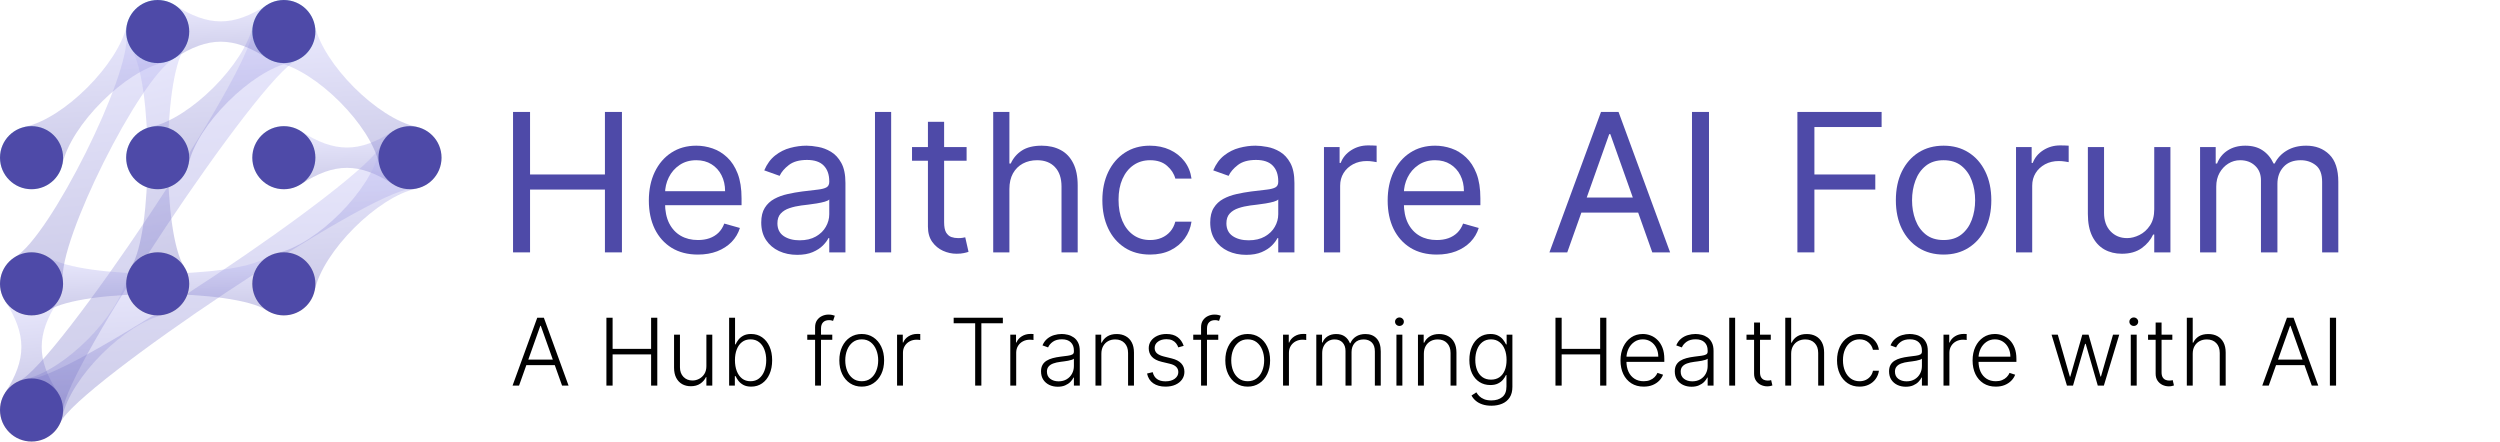 <svg width="402" height="71" viewBox="0 0 402 71" fill="none" xmlns="http://www.w3.org/2000/svg">
<path d="M353.771 40.582V23.645H356.285V26.292H356.506C356.858 25.388 357.428 24.686 358.215 24.186C359.001 23.679 359.946 23.425 361.048 23.425C362.166 23.425 363.096 23.679 363.838 24.186C364.588 24.686 365.172 25.388 365.591 26.292H365.768C366.201 25.417 366.852 24.722 367.719 24.208C368.587 23.686 369.627 23.425 370.84 23.425C372.354 23.425 373.593 23.899 374.556 24.847C375.518 25.788 376 27.255 376 29.247V40.582H373.398V29.247C373.398 27.997 373.056 27.104 372.372 26.567C371.689 26.031 370.884 25.763 369.958 25.763C368.767 25.763 367.844 26.123 367.19 26.843C366.536 27.556 366.209 28.46 366.209 29.556V40.582H363.562V28.982C363.562 28.019 363.25 27.244 362.625 26.656C362 26.06 361.195 25.763 360.21 25.763C359.534 25.763 358.902 25.943 358.314 26.303C357.733 26.663 357.263 27.163 356.902 27.802C356.55 28.435 356.373 29.166 356.373 29.997V40.582H353.771Z" fill="#4E4AA8"/>
<path d="M346.402 33.657V23.645H349.005V40.582H346.402V37.715H346.226C345.829 38.575 345.212 39.306 344.374 39.909C343.536 40.505 342.477 40.802 341.198 40.802C340.14 40.802 339.199 40.571 338.375 40.108C337.552 39.637 336.905 38.931 336.435 37.991C335.964 37.042 335.729 35.848 335.729 34.407V23.645H338.331V34.231C338.331 35.466 338.677 36.451 339.368 37.186C340.066 37.921 340.955 38.288 342.036 38.288C342.683 38.288 343.341 38.123 344.01 37.792C344.686 37.461 345.252 36.954 345.708 36.27C346.171 35.587 346.402 34.716 346.402 33.657Z" fill="#4E4AA8"/>
<path d="M324.176 40.582V23.645H326.69V26.204H326.867C327.175 25.366 327.734 24.686 328.543 24.164C329.351 23.642 330.263 23.381 331.277 23.381C331.468 23.381 331.707 23.384 331.994 23.392C332.281 23.399 332.497 23.41 332.644 23.425V26.071C332.556 26.049 332.354 26.016 332.038 25.972C331.729 25.921 331.402 25.895 331.057 25.895C330.233 25.895 329.498 26.068 328.851 26.413C328.212 26.751 327.705 27.222 327.33 27.824C326.962 28.42 326.778 29.1 326.778 29.864V40.582H324.176Z" fill="#4E4AA8"/>
<path d="M312.53 40.935C311.001 40.935 309.659 40.571 308.505 39.843C307.358 39.115 306.462 38.097 305.815 36.789C305.175 35.48 304.855 33.951 304.855 32.202C304.855 30.438 305.175 28.898 305.815 27.582C306.462 26.266 307.358 25.244 308.505 24.517C309.659 23.789 311.001 23.425 312.53 23.425C314.059 23.425 315.397 23.789 316.543 24.517C317.697 25.244 318.594 26.266 319.234 27.582C319.881 28.898 320.204 30.438 320.204 32.202C320.204 33.951 319.881 35.48 319.234 36.789C318.594 38.097 317.697 39.115 316.543 39.843C315.397 40.571 314.059 40.935 312.53 40.935ZM312.53 38.597C313.691 38.597 314.647 38.299 315.397 37.704C316.146 37.109 316.701 36.326 317.062 35.355C317.422 34.385 317.602 33.334 317.602 32.202C317.602 31.07 317.422 30.015 317.062 29.037C316.701 28.06 316.146 27.27 315.397 26.667C314.647 26.064 313.691 25.763 312.53 25.763C311.368 25.763 310.413 26.064 309.663 26.667C308.913 27.27 308.358 28.06 307.998 29.037C307.638 30.015 307.458 31.07 307.458 32.202C307.458 33.334 307.638 34.385 307.998 35.355C308.358 36.326 308.913 37.109 309.663 37.704C310.413 38.299 311.368 38.597 312.53 38.597Z" fill="#4E4AA8"/>
<path d="M289.022 40.582V18H302.562V20.426H291.756V28.056H301.548V30.482H291.756V40.582H289.022Z" fill="#4E4AA8"/>
<path d="M274.806 18V40.582H272.072V18H274.806Z" fill="#4E4AA8"/>
<path d="M252.015 40.582H249.148L257.44 18H260.262L268.554 40.582H265.687L258.939 21.573H258.763L252.015 40.582ZM253.073 31.761H264.629V34.187H253.073V31.761Z" fill="#4E4AA8"/>
<path d="M231.032 40.935C229.4 40.935 227.992 40.575 226.809 39.854C225.633 39.126 224.725 38.112 224.085 36.811C223.453 35.502 223.137 33.981 223.137 32.246C223.137 30.511 223.453 28.982 224.085 27.659C224.725 26.329 225.614 25.292 226.754 24.55C227.901 23.8 229.238 23.425 230.767 23.425C231.649 23.425 232.521 23.572 233.381 23.866C234.241 24.16 235.024 24.638 235.729 25.299C236.435 25.954 236.997 26.821 237.416 27.902C237.835 28.982 238.045 30.313 238.045 31.893V32.996H224.99V30.746H235.398C235.398 29.791 235.207 28.938 234.825 28.188C234.45 27.439 233.914 26.847 233.215 26.413C232.524 25.979 231.708 25.763 230.767 25.763C229.731 25.763 228.834 26.02 228.077 26.534C227.327 27.042 226.75 27.703 226.346 28.519C225.942 29.335 225.739 30.21 225.739 31.143V32.643C225.739 33.922 225.96 35.006 226.401 35.896C226.849 36.778 227.471 37.45 228.264 37.913C229.058 38.369 229.981 38.597 231.032 38.597C231.716 38.597 232.333 38.502 232.884 38.31C233.443 38.112 233.925 37.818 234.329 37.428C234.733 37.031 235.046 36.539 235.266 35.951L237.78 36.657C237.515 37.509 237.071 38.259 236.446 38.906C235.821 39.545 235.049 40.045 234.13 40.405C233.212 40.758 232.179 40.935 231.032 40.935Z" fill="#4E4AA8"/>
<path d="M212.894 40.582V23.645H215.408V26.204H215.584C215.893 25.366 216.451 24.686 217.26 24.164C218.069 23.642 218.98 23.381 219.994 23.381C220.186 23.381 220.424 23.384 220.711 23.392C220.998 23.399 221.215 23.41 221.362 23.425V26.071C221.274 26.049 221.071 26.016 220.755 25.972C220.447 25.921 220.119 25.895 219.774 25.895C218.951 25.895 218.216 26.068 217.569 26.413C216.929 26.751 216.422 27.222 216.047 27.824C215.68 28.42 215.496 29.1 215.496 29.864V40.582H212.894Z" fill="#4E4AA8"/>
<path d="M200.382 40.979C199.309 40.979 198.335 40.777 197.46 40.372C196.585 39.961 195.89 39.369 195.376 38.597C194.861 37.818 194.604 36.877 194.604 35.774C194.604 34.804 194.795 34.018 195.177 33.415C195.56 32.805 196.07 32.327 196.71 31.981C197.35 31.636 198.055 31.379 198.827 31.209C199.606 31.033 200.389 30.893 201.176 30.791C202.205 30.658 203.039 30.559 203.679 30.493C204.325 30.419 204.796 30.298 205.09 30.129C205.391 29.96 205.542 29.666 205.542 29.247V29.159C205.542 28.071 205.244 27.225 204.649 26.623C204.061 26.02 203.168 25.718 201.97 25.718C200.727 25.718 199.753 25.99 199.048 26.534C198.342 27.078 197.846 27.659 197.559 28.276L195.089 27.394C195.53 26.365 196.118 25.564 196.853 24.991C197.596 24.41 198.404 24.006 199.279 23.778C200.161 23.543 201.029 23.425 201.881 23.425C202.425 23.425 203.05 23.491 203.756 23.623C204.469 23.748 205.156 24.009 205.818 24.406C206.487 24.803 207.042 25.402 207.483 26.204C207.924 27.005 208.144 28.078 208.144 29.423V40.582H205.542V38.288H205.41C205.233 38.656 204.939 39.049 204.528 39.468C204.116 39.887 203.568 40.244 202.885 40.538C202.201 40.832 201.367 40.979 200.382 40.979ZM200.779 38.641C201.808 38.641 202.675 38.439 203.381 38.035C204.094 37.63 204.631 37.109 204.991 36.469C205.358 35.83 205.542 35.157 205.542 34.451V32.07C205.432 32.202 205.189 32.323 204.814 32.433C204.447 32.536 204.02 32.628 203.535 32.709C203.057 32.783 202.591 32.849 202.135 32.908C201.687 32.959 201.323 33.003 201.043 33.04C200.367 33.128 199.735 33.271 199.147 33.47C198.566 33.661 198.096 33.951 197.735 34.341C197.383 34.723 197.206 35.245 197.206 35.907C197.206 36.811 197.541 37.495 198.21 37.958C198.886 38.413 199.742 38.641 200.779 38.641Z" fill="#4E4AA8"/>
<path d="M184.934 40.935C183.346 40.935 181.979 40.56 180.832 39.81C179.686 39.06 178.803 38.027 178.186 36.712C177.569 35.396 177.26 33.893 177.26 32.202C177.26 30.482 177.576 28.964 178.208 27.648C178.848 26.325 179.737 25.292 180.876 24.55C182.023 23.8 183.361 23.425 184.89 23.425C186.081 23.425 187.154 23.645 188.11 24.087C189.065 24.528 189.848 25.145 190.458 25.939C191.068 26.733 191.447 27.659 191.594 28.718H188.992C188.793 27.946 188.352 27.262 187.669 26.667C186.992 26.064 186.081 25.763 184.934 25.763C183.92 25.763 183.03 26.027 182.266 26.556C181.509 27.078 180.917 27.817 180.49 28.773C180.071 29.721 179.862 30.835 179.862 32.114C179.862 33.422 180.068 34.562 180.479 35.532C180.898 36.502 181.486 37.256 182.244 37.792C183.008 38.329 183.905 38.597 184.934 38.597C185.61 38.597 186.224 38.48 186.775 38.244C187.327 38.009 187.794 37.671 188.176 37.23C188.558 36.789 188.83 36.26 188.992 35.642H191.594C191.447 36.642 191.083 37.542 190.502 38.343C189.929 39.137 189.168 39.77 188.22 40.24C187.279 40.703 186.184 40.935 184.934 40.935Z" fill="#4E4AA8"/>
<path d="M162.311 30.394V40.582H159.708V18H162.311V26.292H162.531C162.928 25.417 163.524 24.722 164.317 24.208C165.119 23.686 166.185 23.425 167.515 23.425C168.669 23.425 169.68 23.657 170.547 24.12C171.415 24.575 172.087 25.277 172.565 26.226C173.05 27.167 173.293 28.365 173.293 29.82V40.582H170.691V29.997C170.691 28.651 170.341 27.611 169.643 26.876C168.952 26.134 167.993 25.763 166.765 25.763C165.913 25.763 165.148 25.943 164.472 26.303C163.803 26.663 163.274 27.189 162.884 27.88C162.502 28.571 162.311 29.409 162.311 30.394Z" fill="#4E4AA8"/>
<path d="M155.43 23.645V25.851H146.653V23.645H155.43ZM149.211 19.588H151.814V35.73C151.814 36.465 151.92 37.017 152.133 37.384C152.354 37.744 152.633 37.987 152.971 38.112C153.317 38.23 153.681 38.288 154.063 38.288C154.35 38.288 154.585 38.274 154.769 38.244C154.952 38.208 155.099 38.178 155.21 38.156L155.739 40.494C155.563 40.56 155.316 40.626 155 40.692C154.684 40.766 154.284 40.802 153.798 40.802C153.063 40.802 152.343 40.644 151.637 40.328C150.939 40.012 150.358 39.531 149.895 38.884C149.439 38.237 149.211 37.421 149.211 36.436V19.588Z" fill="#4E4AA8"/>
<path d="M143.298 18V40.582H140.696V18H143.298Z" fill="#4E4AA8"/>
<path d="M128.185 40.979C127.111 40.979 126.137 40.777 125.263 40.372C124.388 39.961 123.693 39.369 123.179 38.597C122.664 37.818 122.407 36.877 122.407 35.774C122.407 34.804 122.598 34.018 122.98 33.415C123.362 32.805 123.873 32.327 124.513 31.981C125.152 31.636 125.858 31.379 126.63 31.209C127.409 31.033 128.192 30.893 128.978 30.791C130.008 30.658 130.842 30.559 131.481 30.493C132.128 30.419 132.599 30.298 132.893 30.129C133.194 29.96 133.345 29.666 133.345 29.247V29.159C133.345 28.071 133.047 27.225 132.452 26.623C131.864 26.02 130.97 25.718 129.772 25.718C128.53 25.718 127.556 25.99 126.85 26.534C126.145 27.078 125.648 27.659 125.362 28.276L122.892 27.394C123.333 26.365 123.921 25.564 124.656 24.991C125.399 24.41 126.207 24.006 127.082 23.778C127.964 23.543 128.831 23.425 129.684 23.425C130.228 23.425 130.853 23.491 131.559 23.623C132.272 23.748 132.959 24.009 133.62 24.406C134.289 24.803 134.844 25.402 135.285 26.204C135.726 27.005 135.947 28.078 135.947 29.423V40.582H133.345V38.288H133.212C133.036 38.656 132.742 39.049 132.33 39.468C131.919 39.887 131.371 40.244 130.687 40.538C130.004 40.832 129.17 40.979 128.185 40.979ZM128.581 38.641C129.611 38.641 130.478 38.439 131.184 38.035C131.897 37.63 132.433 37.109 132.793 36.469C133.161 35.83 133.345 35.157 133.345 34.451V32.07C133.235 32.202 132.992 32.323 132.617 32.433C132.25 32.536 131.823 32.628 131.338 32.709C130.86 32.783 130.393 32.849 129.938 32.908C129.489 32.959 129.125 33.003 128.846 33.04C128.17 33.128 127.538 33.271 126.95 33.47C126.369 33.661 125.898 33.951 125.538 34.341C125.185 34.723 125.009 35.245 125.009 35.907C125.009 36.811 125.343 37.495 126.012 37.958C126.689 38.413 127.545 38.641 128.581 38.641Z" fill="#4E4AA8"/>
<path d="M112.229 40.935C110.597 40.935 109.19 40.575 108.006 39.854C106.83 39.126 105.922 38.112 105.283 36.811C104.651 35.502 104.334 33.981 104.334 32.246C104.334 30.511 104.651 28.982 105.283 27.659C105.922 26.329 106.812 25.292 107.951 24.55C109.098 23.8 110.436 23.425 111.965 23.425C112.847 23.425 113.718 23.572 114.578 23.866C115.438 24.16 116.221 24.638 116.926 25.299C117.632 25.954 118.194 26.821 118.613 27.902C119.032 28.982 119.242 30.313 119.242 31.893V32.996H106.187V30.746H116.596C116.596 29.791 116.405 28.938 116.022 28.188C115.647 27.439 115.111 26.847 114.412 26.413C113.722 25.979 112.906 25.763 111.965 25.763C110.928 25.763 110.031 26.02 109.274 26.534C108.524 27.042 107.947 27.703 107.543 28.519C107.139 29.335 106.937 30.21 106.937 31.143V32.643C106.937 33.922 107.157 35.006 107.598 35.896C108.047 36.778 108.668 37.45 109.462 37.913C110.256 38.369 111.178 38.597 112.229 38.597C112.913 38.597 113.53 38.502 114.082 38.31C114.64 38.112 115.122 37.818 115.526 37.428C115.93 37.031 116.243 36.539 116.463 35.951L118.977 36.657C118.713 37.509 118.268 38.259 117.643 38.906C117.018 39.545 116.247 40.045 115.328 40.405C114.409 40.758 113.376 40.935 112.229 40.935Z" fill="#4E4AA8"/>
<path d="M82.497 40.582V18H85.232V28.056H97.272V18H100.007V40.582H97.272V30.482H85.232V40.582H82.497Z" fill="#4E4AA8"/>
<path d="M83.465 62H82.421L86.389 51.091H87.454L91.423 62H90.379L86.959 52.385H86.885L83.465 62ZM84.216 57.819H89.628V58.713H84.216V57.819ZM97.511 62V51.091H98.507V56.093H104.697V51.091H105.693V62H104.697V56.988H98.507V62H97.511ZM113.587 58.873V53.818H114.536V62H113.587V60.642H113.513C113.321 61.061 113.017 61.41 112.602 61.691C112.186 61.968 111.679 62.106 111.078 62.106C110.556 62.106 110.093 61.993 109.688 61.766C109.283 61.535 108.966 61.197 108.735 60.754C108.504 60.31 108.388 59.765 108.388 59.118V53.818H109.337V59.06C109.337 59.699 109.525 60.214 109.901 60.604C110.278 60.992 110.761 61.185 111.35 61.185C111.719 61.185 112.075 61.096 112.415 60.919C112.756 60.741 113.037 60.482 113.257 60.141C113.477 59.797 113.587 59.374 113.587 58.873ZM117.243 62V51.091H118.196V55.379H118.282C118.388 55.134 118.541 54.882 118.74 54.623C118.942 54.363 119.207 54.147 119.533 53.973C119.864 53.795 120.279 53.706 120.78 53.706C121.451 53.706 122.04 53.884 122.548 54.239C123.056 54.591 123.452 55.084 123.736 55.72C124.02 56.352 124.162 57.089 124.162 57.93C124.162 58.776 124.02 59.516 123.736 60.152C123.456 60.787 123.061 61.283 122.554 61.638C122.049 61.993 121.463 62.17 120.796 62.17C120.299 62.17 119.883 62.082 119.549 61.904C119.219 61.727 118.953 61.508 118.75 61.249C118.548 60.986 118.392 60.73 118.282 60.482H118.164V62H117.243ZM118.18 57.914C118.18 58.575 118.278 59.161 118.473 59.672C118.672 60.18 118.956 60.58 119.326 60.871C119.698 61.158 120.149 61.302 120.679 61.302C121.222 61.302 121.682 61.153 122.058 60.855C122.435 60.553 122.72 60.146 122.916 59.635C123.111 59.124 123.209 58.55 123.209 57.914C123.209 57.286 123.111 56.719 122.916 56.215C122.724 55.711 122.44 55.311 122.063 55.017C121.687 54.718 121.225 54.569 120.679 54.569C120.146 54.569 119.693 54.713 119.32 55.001C118.951 55.285 118.669 55.679 118.473 56.183C118.278 56.684 118.18 57.261 118.18 57.914ZM133.83 53.818V54.644H129.809V53.818H133.83ZM131.066 62V52.62C131.066 52.179 131.167 51.808 131.369 51.506C131.575 51.205 131.843 50.975 132.174 50.819C132.504 50.663 132.854 50.585 133.223 50.585C133.472 50.585 133.677 50.606 133.841 50.649C134.008 50.688 134.139 50.727 134.235 50.766L133.958 51.597C133.887 51.576 133.8 51.551 133.697 51.522C133.594 51.494 133.464 51.48 133.308 51.48C132.896 51.48 132.578 51.595 132.355 51.826C132.131 52.057 132.019 52.387 132.019 52.817L132.014 62H131.066ZM138.566 62.17C137.859 62.17 137.234 61.991 136.691 61.633C136.151 61.274 135.728 60.778 135.423 60.146C135.117 59.511 134.965 58.777 134.965 57.946C134.965 57.108 135.117 56.371 135.423 55.736C135.728 55.097 136.151 54.599 136.691 54.244C137.234 53.886 137.859 53.706 138.566 53.706C139.272 53.706 139.896 53.886 140.435 54.244C140.975 54.603 141.398 55.1 141.703 55.736C142.012 56.371 142.166 57.108 142.166 57.946C142.166 58.777 142.014 59.511 141.708 60.146C141.403 60.778 140.979 61.274 140.435 61.633C139.896 61.991 139.272 62.17 138.566 62.17ZM138.566 61.302C139.134 61.302 139.615 61.15 140.009 60.844C140.403 60.539 140.702 60.132 140.904 59.624C141.11 59.117 141.213 58.557 141.213 57.946C141.213 57.336 141.11 56.775 140.904 56.263C140.702 55.752 140.403 55.342 140.009 55.033C139.615 54.724 139.134 54.569 138.566 54.569C138.001 54.569 137.52 54.724 137.122 55.033C136.728 55.342 136.428 55.752 136.222 56.263C136.019 56.775 135.918 57.336 135.918 57.946C135.918 58.557 136.019 59.117 136.222 59.624C136.428 60.132 136.728 60.539 137.122 60.844C137.516 61.15 137.997 61.302 138.566 61.302ZM144.248 62V53.818H145.169V55.075H145.239C145.402 54.663 145.686 54.331 146.091 54.079C146.499 53.824 146.961 53.696 147.476 53.696C147.554 53.696 147.641 53.697 147.737 53.701C147.833 53.705 147.913 53.708 147.977 53.712V54.676C147.934 54.669 147.859 54.658 147.753 54.644C147.646 54.63 147.531 54.623 147.407 54.623C146.98 54.623 146.6 54.713 146.267 54.894C145.936 55.072 145.675 55.319 145.484 55.635C145.292 55.951 145.196 56.311 145.196 56.716V62H144.248ZM153.35 51.986V51.091H161.26V51.986H157.803V62H156.807V51.986H153.35ZM162.456 62V53.818H163.377V55.075H163.447C163.61 54.663 163.894 54.331 164.299 54.079C164.707 53.824 165.169 53.696 165.684 53.696C165.762 53.696 165.849 53.697 165.945 53.701C166.041 53.705 166.121 53.708 166.185 53.712V54.676C166.142 54.669 166.067 54.658 165.961 54.644C165.854 54.63 165.739 54.623 165.615 54.623C165.188 54.623 164.809 54.713 164.475 54.894C164.144 55.072 163.883 55.319 163.692 55.635C163.5 55.951 163.404 56.311 163.404 56.716V62H162.456ZM170.088 62.186C169.594 62.186 169.143 62.091 168.735 61.899C168.326 61.703 168.001 61.423 167.76 61.057C167.518 60.688 167.398 60.24 167.398 59.715C167.398 59.31 167.474 58.969 167.627 58.692C167.779 58.415 167.996 58.188 168.277 58.01C168.557 57.833 168.889 57.693 169.273 57.59C169.656 57.486 170.079 57.407 170.54 57.35C170.999 57.293 171.386 57.243 171.702 57.201C172.021 57.158 172.265 57.091 172.431 56.998C172.598 56.906 172.682 56.757 172.682 56.551V56.359C172.682 55.801 172.515 55.363 172.181 55.043C171.851 54.72 171.375 54.559 170.754 54.559C170.164 54.559 169.683 54.688 169.31 54.947C168.941 55.207 168.681 55.512 168.532 55.864L167.632 55.539C167.817 55.091 168.072 54.734 168.399 54.468C168.726 54.198 169.092 54.005 169.496 53.887C169.901 53.767 170.311 53.706 170.727 53.706C171.039 53.706 171.364 53.747 171.702 53.829C172.043 53.91 172.359 54.053 172.65 54.255C172.941 54.454 173.177 54.733 173.358 55.091C173.539 55.446 173.63 55.897 173.63 56.444V62H172.682V60.706H172.623C172.51 60.947 172.341 61.181 172.117 61.409C171.893 61.636 171.613 61.822 171.276 61.968C170.938 62.114 170.542 62.186 170.088 62.186ZM170.216 61.318C170.72 61.318 171.157 61.206 171.526 60.983C171.895 60.759 172.179 60.462 172.378 60.093C172.581 59.72 172.682 59.31 172.682 58.863V57.68C172.611 57.748 172.492 57.808 172.325 57.861C172.162 57.914 171.972 57.962 171.755 58.005C171.542 58.044 171.329 58.078 171.116 58.106C170.903 58.135 170.711 58.159 170.54 58.181C170.079 58.238 169.685 58.326 169.358 58.447C169.031 58.568 168.781 58.735 168.607 58.948C168.433 59.157 168.346 59.427 168.346 59.758C168.346 60.255 168.523 60.64 168.879 60.913C169.234 61.183 169.679 61.318 170.216 61.318ZM177.1 56.886V62H176.152V53.818H177.074V55.102H177.159C177.351 54.683 177.649 54.347 178.054 54.095C178.462 53.84 178.966 53.712 179.567 53.712C180.117 53.712 180.6 53.827 181.015 54.058C181.434 54.285 181.759 54.621 181.99 55.065C182.225 55.508 182.342 56.054 182.342 56.7V62H181.394V56.758C181.394 56.087 181.205 55.556 180.829 55.166C180.456 54.775 179.955 54.58 179.327 54.58C178.897 54.58 178.515 54.672 178.182 54.857C177.848 55.041 177.583 55.308 177.388 55.656C177.196 56 177.1 56.41 177.1 56.886ZM190.336 55.613L189.468 55.858C189.382 55.613 189.262 55.391 189.105 55.193C188.949 54.994 188.745 54.836 188.493 54.718C188.244 54.601 187.935 54.543 187.566 54.543C187.012 54.543 186.557 54.674 186.202 54.937C185.847 55.2 185.67 55.539 185.67 55.954C185.67 56.306 185.79 56.592 186.032 56.812C186.277 57.028 186.653 57.201 187.161 57.328L188.397 57.632C189.082 57.799 189.595 58.064 189.936 58.426C190.281 58.788 190.453 59.242 190.453 59.789C190.453 60.251 190.325 60.661 190.07 61.02C189.814 61.379 189.457 61.661 188.999 61.867C188.544 62.069 188.017 62.17 187.417 62.17C186.618 62.17 185.959 61.991 185.441 61.633C184.922 61.27 184.59 60.748 184.445 60.066L185.355 59.843C185.473 60.329 185.702 60.697 186.043 60.945C186.387 61.194 186.84 61.318 187.401 61.318C188.029 61.318 188.532 61.178 188.908 60.897C189.285 60.613 189.473 60.258 189.473 59.832C189.473 59.502 189.363 59.225 189.143 59.001C188.922 58.774 188.589 58.607 188.141 58.5L186.804 58.181C186.094 58.01 185.568 57.74 185.228 57.371C184.887 57.002 184.716 56.544 184.716 55.997C184.716 55.546 184.839 55.15 185.084 54.809C185.329 54.465 185.666 54.195 186.096 53.999C186.525 53.804 187.016 53.706 187.566 53.706C188.315 53.706 188.914 53.877 189.361 54.218C189.812 54.555 190.137 55.02 190.336 55.613ZM195.896 53.818V54.644H191.874V53.818H195.896ZM193.131 62V52.62C193.131 52.179 193.232 51.808 193.435 51.506C193.641 51.205 193.909 50.975 194.239 50.819C194.569 50.663 194.919 50.585 195.288 50.585C195.537 50.585 195.743 50.606 195.906 50.649C196.073 50.688 196.205 50.727 196.3 50.766L196.023 51.597C195.952 51.576 195.865 51.551 195.762 51.522C195.659 51.494 195.53 51.48 195.374 51.48C194.962 51.48 194.644 51.595 194.42 51.826C194.196 52.057 194.085 52.387 194.085 52.817L194.079 62H193.131ZM200.631 62.17C199.924 62.17 199.299 61.991 198.756 61.633C198.216 61.274 197.794 60.778 197.488 60.146C197.183 59.511 197.03 58.777 197.03 57.946C197.03 57.108 197.183 56.371 197.488 55.736C197.794 55.097 198.216 54.599 198.756 54.244C199.299 53.886 199.924 53.706 200.631 53.706C201.338 53.706 201.961 53.886 202.501 54.244C203.04 54.603 203.463 55.1 203.768 55.736C204.077 56.371 204.232 57.108 204.232 57.946C204.232 58.777 204.079 59.511 203.774 60.146C203.468 60.778 203.044 61.274 202.501 61.633C201.961 61.991 201.338 62.17 200.631 62.17ZM200.631 61.302C201.199 61.302 201.68 61.15 202.075 60.844C202.469 60.539 202.767 60.132 202.969 59.624C203.175 59.117 203.278 58.557 203.278 57.946C203.278 57.336 203.175 56.775 202.969 56.263C202.767 55.752 202.469 55.342 202.075 55.033C201.68 54.724 201.199 54.569 200.631 54.569C200.066 54.569 199.585 54.724 199.188 55.033C198.793 55.342 198.493 55.752 198.287 56.263C198.085 56.775 197.984 57.336 197.984 57.946C197.984 58.557 198.085 59.117 198.287 59.624C198.493 60.132 198.793 60.539 199.188 60.844C199.582 61.15 200.063 61.302 200.631 61.302ZM206.313 62V53.818H207.235V55.075H207.304C207.467 54.663 207.752 54.331 208.156 54.079C208.565 53.824 209.026 53.696 209.541 53.696C209.619 53.696 209.706 53.697 209.802 53.701C209.898 53.705 209.978 53.708 210.042 53.712V54.676C209.999 54.669 209.925 54.658 209.818 54.644C209.712 54.63 209.596 54.623 209.472 54.623C209.046 54.623 208.666 54.713 208.332 54.894C208.002 55.072 207.741 55.319 207.549 55.635C207.357 55.951 207.261 56.311 207.261 56.716V62H206.313ZM211.66 62V53.818H212.581V55.075H212.667C212.83 54.653 213.102 54.321 213.482 54.079C213.865 53.834 214.325 53.712 214.861 53.712C215.426 53.712 215.889 53.845 216.252 54.111C216.617 54.374 216.891 54.736 217.072 55.198H217.141C217.326 54.743 217.626 54.383 218.041 54.117C218.46 53.847 218.968 53.712 219.565 53.712C220.325 53.712 220.925 53.951 221.365 54.431C221.806 54.907 222.026 55.603 222.026 56.519V62H221.078V56.519C221.078 55.873 220.912 55.388 220.582 55.065C220.252 54.742 219.817 54.58 219.277 54.58C218.652 54.58 218.171 54.772 217.834 55.155C217.496 55.539 217.328 56.025 217.328 56.615V62H216.358V56.434C216.358 55.88 216.204 55.432 215.895 55.091C215.586 54.75 215.151 54.58 214.59 54.58C214.213 54.58 213.874 54.672 213.572 54.857C213.274 55.041 213.038 55.299 212.864 55.629C212.693 55.956 212.608 56.332 212.608 56.758V62H211.66ZM224.547 62V53.818H225.5V62H224.547ZM225.031 52.412C224.836 52.412 224.669 52.346 224.531 52.215C224.392 52.08 224.323 51.918 224.323 51.73C224.323 51.542 224.392 51.382 224.531 51.251C224.669 51.116 224.836 51.048 225.031 51.048C225.227 51.048 225.394 51.116 225.532 51.251C225.671 51.382 225.74 51.542 225.74 51.73C225.74 51.918 225.671 52.08 225.532 52.215C225.394 52.346 225.227 52.412 225.031 52.412ZM228.956 56.886V62H228.008V53.818H228.929V55.102H229.014C229.206 54.683 229.504 54.347 229.909 54.095C230.318 53.84 230.822 53.712 231.422 53.712C231.972 53.712 232.455 53.827 232.871 54.058C233.29 54.285 233.615 54.621 233.846 55.065C234.08 55.508 234.197 56.054 234.197 56.7V62H233.249V56.758C233.249 56.087 233.061 55.556 232.684 55.166C232.312 54.775 231.811 54.58 231.182 54.58C230.753 54.58 230.371 54.672 230.037 54.857C229.703 55.041 229.439 55.308 229.243 55.656C229.052 56 228.956 56.41 228.956 56.886ZM239.816 65.239C239.258 65.239 238.77 65.166 238.351 65.02C237.932 64.878 237.578 64.683 237.291 64.434C237.003 64.186 236.779 63.907 236.62 63.598L237.397 63.087C237.514 63.293 237.671 63.495 237.866 63.694C238.065 63.893 238.322 64.058 238.638 64.189C238.958 64.321 239.35 64.386 239.816 64.386C240.54 64.386 241.124 64.205 241.568 63.843C242.016 63.481 242.239 62.918 242.239 62.154V60.311H242.154C242.044 60.56 241.886 60.809 241.68 61.057C241.474 61.302 241.204 61.506 240.87 61.67C240.54 61.833 240.13 61.915 239.64 61.915C238.986 61.915 238.406 61.753 237.898 61.43C237.394 61.107 236.996 60.645 236.705 60.045C236.417 59.441 236.273 58.722 236.273 57.888C236.273 57.06 236.414 56.332 236.694 55.704C236.978 55.075 237.374 54.585 237.882 54.234C238.39 53.882 238.981 53.706 239.656 53.706C240.157 53.706 240.572 53.795 240.902 53.973C241.233 54.147 241.497 54.363 241.696 54.623C241.898 54.882 242.056 55.134 242.17 55.379H242.266V53.818H243.193V62.213C243.193 62.906 243.045 63.475 242.751 63.923C242.456 64.37 242.055 64.701 241.547 64.914C241.039 65.13 240.462 65.239 239.816 65.239ZM239.752 61.047C240.277 61.047 240.726 60.92 241.099 60.668C241.472 60.413 241.758 60.047 241.957 59.571C242.156 59.095 242.255 58.529 242.255 57.872C242.255 57.233 242.158 56.666 241.962 56.173C241.767 55.675 241.483 55.285 241.11 55.001C240.741 54.713 240.288 54.569 239.752 54.569C239.205 54.569 238.743 54.717 238.367 55.011C237.99 55.306 237.706 55.704 237.514 56.205C237.323 56.702 237.227 57.258 237.227 57.872C237.227 58.497 237.324 59.049 237.52 59.528C237.715 60.004 238.001 60.377 238.377 60.647C238.754 60.913 239.212 61.047 239.752 61.047ZM250.119 62V51.091H251.115V56.093H257.305V51.091H258.301V62H257.305V56.988H251.115V62H250.119ZM264.304 62.17C263.54 62.17 262.88 61.993 262.322 61.638C261.765 61.279 261.333 60.784 261.028 60.152C260.726 59.516 260.575 58.784 260.575 57.957C260.575 57.133 260.726 56.402 261.028 55.762C261.333 55.12 261.754 54.617 262.29 54.255C262.83 53.889 263.453 53.706 264.16 53.706C264.604 53.706 265.032 53.788 265.444 53.951C265.856 54.111 266.225 54.358 266.552 54.692C266.882 55.022 267.143 55.439 267.335 55.944C267.526 56.444 267.622 57.037 267.622 57.723V58.191H261.23V57.355H266.653C266.653 56.83 266.546 56.357 266.333 55.938C266.124 55.516 265.831 55.182 265.454 54.937C265.081 54.692 264.65 54.569 264.16 54.569C263.642 54.569 263.185 54.708 262.791 54.985C262.397 55.262 262.088 55.627 261.864 56.082C261.644 56.537 261.532 57.034 261.529 57.574V58.074C261.529 58.724 261.64 59.292 261.864 59.779C262.091 60.262 262.413 60.636 262.828 60.903C263.244 61.169 263.736 61.302 264.304 61.302C264.691 61.302 265.03 61.242 265.321 61.121C265.616 61 265.863 60.839 266.062 60.636C266.264 60.43 266.417 60.205 266.52 59.96L267.42 60.253C267.296 60.597 267.091 60.915 266.807 61.206C266.527 61.498 266.175 61.732 265.753 61.909C265.334 62.084 264.851 62.17 264.304 62.17ZM271.997 62.186C271.503 62.186 271.052 62.091 270.644 61.899C270.236 61.703 269.911 61.423 269.669 61.057C269.428 60.688 269.307 60.24 269.307 59.715C269.307 59.31 269.383 58.969 269.536 58.692C269.689 58.415 269.905 58.188 270.186 58.01C270.466 57.833 270.798 57.693 271.182 57.59C271.565 57.486 271.988 57.407 272.45 57.35C272.908 57.293 273.295 57.243 273.611 57.201C273.93 57.158 274.174 57.091 274.341 56.998C274.508 56.906 274.591 56.757 274.591 56.551V56.359C274.591 55.801 274.424 55.363 274.09 55.043C273.76 54.72 273.284 54.559 272.663 54.559C272.073 54.559 271.592 54.688 271.219 54.947C270.85 55.207 270.591 55.512 270.441 55.864L269.541 55.539C269.726 55.091 269.982 54.734 270.308 54.468C270.635 54.198 271.001 54.005 271.406 53.887C271.81 53.767 272.221 53.706 272.636 53.706C272.949 53.706 273.274 53.747 273.611 53.829C273.952 53.91 274.268 54.053 274.559 54.255C274.85 54.454 275.086 54.733 275.267 55.091C275.449 55.446 275.539 55.897 275.539 56.444V62H274.591V60.706H274.532C274.419 60.947 274.25 61.181 274.026 61.409C273.803 61.636 273.522 61.822 273.185 61.968C272.847 62.114 272.451 62.186 271.997 62.186ZM272.125 61.318C272.629 61.318 273.066 61.206 273.435 60.983C273.804 60.759 274.089 60.462 274.287 60.093C274.49 59.72 274.591 59.31 274.591 58.863V57.68C274.52 57.748 274.401 57.808 274.234 57.861C274.071 57.914 273.881 57.962 273.664 58.005C273.451 58.044 273.238 58.078 273.025 58.106C272.812 58.135 272.62 58.159 272.45 58.181C271.988 58.238 271.594 58.326 271.267 58.447C270.94 58.568 270.69 58.735 270.516 58.948C270.342 59.157 270.255 59.427 270.255 59.758C270.255 60.255 270.433 60.64 270.788 60.913C271.143 61.183 271.589 61.318 272.125 61.318ZM279.009 51.091V62H278.061V51.091H279.009ZM284.741 53.818V54.644H280.837V53.818H284.741ZM282.056 51.858H283.01V59.864C283.01 60.205 283.068 60.473 283.186 60.668C283.303 60.86 283.456 60.997 283.644 61.078C283.832 61.157 284.033 61.196 284.246 61.196C284.37 61.196 284.476 61.189 284.565 61.174C284.654 61.157 284.732 61.139 284.8 61.121L285.002 61.979C284.91 62.014 284.796 62.046 284.661 62.075C284.526 62.106 284.359 62.123 284.16 62.123C283.812 62.123 283.477 62.046 283.154 61.894C282.834 61.741 282.571 61.514 282.365 61.212C282.159 60.91 282.056 60.535 282.056 60.088V51.858ZM288.018 56.886V62H287.07V51.091H288.018V55.102H288.104C288.295 54.679 288.592 54.342 288.993 54.09C289.398 53.838 289.909 53.712 290.527 53.712C291.081 53.712 291.568 53.825 291.987 54.053C292.406 54.28 292.732 54.615 292.967 55.059C293.201 55.503 293.318 56.05 293.318 56.7V62H292.365V56.758C292.365 56.084 292.177 55.553 291.8 55.166C291.427 54.775 290.923 54.58 290.287 54.58C289.851 54.58 289.462 54.672 289.121 54.857C288.78 55.041 288.51 55.308 288.311 55.656C288.116 56 288.018 56.41 288.018 56.886ZM299.011 62.17C298.28 62.17 297.642 61.988 297.099 61.622C296.559 61.256 296.14 60.755 295.842 60.12C295.544 59.484 295.394 58.76 295.394 57.946C295.394 57.126 295.545 56.396 295.847 55.757C296.153 55.118 296.575 54.617 297.115 54.255C297.655 53.889 298.282 53.706 298.995 53.706C299.542 53.706 300.038 53.813 300.481 54.026C300.925 54.235 301.291 54.532 301.579 54.916C301.87 55.295 302.053 55.739 302.127 56.247H301.169C301.069 55.785 300.829 55.391 300.449 55.065C300.073 54.734 299.594 54.569 299.011 54.569C298.489 54.569 298.028 54.711 297.626 54.995C297.225 55.276 296.911 55.668 296.684 56.173C296.46 56.673 296.348 57.254 296.348 57.914C296.348 58.578 296.458 59.166 296.678 59.678C296.898 60.185 297.207 60.583 297.605 60.871C298.006 61.158 298.475 61.302 299.011 61.302C299.373 61.302 299.704 61.235 300.002 61.1C300.304 60.961 300.556 60.766 300.758 60.514C300.964 60.262 301.103 59.962 301.174 59.614H302.133C302.062 60.107 301.886 60.548 301.605 60.935C301.328 61.318 300.968 61.62 300.524 61.84C300.084 62.06 299.579 62.17 299.011 62.17ZM306.45 62.186C305.956 62.186 305.505 62.091 305.097 61.899C304.689 61.703 304.364 61.423 304.122 61.057C303.881 60.688 303.76 60.24 303.76 59.715C303.76 59.31 303.836 58.969 303.989 58.692C304.142 58.415 304.358 58.188 304.639 58.01C304.919 57.833 305.252 57.693 305.635 57.59C306.019 57.486 306.441 57.407 306.903 57.35C307.361 57.293 307.748 57.243 308.064 57.201C308.384 57.158 308.627 57.091 308.794 56.998C308.961 56.906 309.044 56.757 309.044 56.551V56.359C309.044 55.801 308.877 55.363 308.543 55.043C308.213 54.72 307.737 54.559 307.116 54.559C306.526 54.559 306.045 54.688 305.672 54.947C305.303 55.207 305.044 55.512 304.895 55.864L303.994 55.539C304.179 55.091 304.435 54.734 304.761 54.468C305.088 54.198 305.454 54.005 305.859 53.887C306.264 53.767 306.674 53.706 307.089 53.706C307.402 53.706 307.727 53.747 308.064 53.829C308.405 53.91 308.721 54.053 309.012 54.255C309.303 54.454 309.54 54.733 309.721 55.091C309.902 55.446 309.992 55.897 309.992 56.444V62H309.044V60.706H308.986C308.872 60.947 308.703 61.181 308.479 61.409C308.256 61.636 307.975 61.822 307.638 61.968C307.301 62.114 306.905 62.186 306.45 62.186ZM306.578 61.318C307.082 61.318 307.519 61.206 307.888 60.983C308.258 60.759 308.542 60.462 308.741 60.093C308.943 59.72 309.044 59.31 309.044 58.863V57.68C308.973 57.748 308.854 57.808 308.687 57.861C308.524 57.914 308.334 57.962 308.117 58.005C307.904 58.044 307.691 58.078 307.478 58.106C307.265 58.135 307.073 58.159 306.903 58.181C306.441 58.238 306.047 58.326 305.72 58.447C305.394 58.568 305.143 58.735 304.969 58.948C304.795 59.157 304.708 59.427 304.708 59.758C304.708 60.255 304.886 60.64 305.241 60.913C305.596 61.183 306.042 61.318 306.578 61.318ZM312.514 62V53.818H313.436V55.075H313.505C313.669 54.663 313.953 54.331 314.358 54.079C314.766 53.824 315.228 53.696 315.742 53.696C315.821 53.696 315.908 53.697 316.003 53.701C316.099 53.705 316.179 53.708 316.243 53.712V54.676C316.201 54.669 316.126 54.658 316.019 54.644C315.913 54.63 315.797 54.623 315.673 54.623C315.247 54.623 314.867 54.713 314.533 54.894C314.203 55.072 313.942 55.319 313.75 55.635C313.559 55.951 313.463 56.311 313.463 56.716V62H312.514ZM320.92 62.17C320.157 62.17 319.496 61.993 318.938 61.638C318.381 61.279 317.949 60.784 317.644 60.152C317.342 59.516 317.191 58.784 317.191 57.957C317.191 57.133 317.342 56.402 317.644 55.762C317.949 55.12 318.37 54.617 318.907 54.255C319.446 53.889 320.07 53.706 320.776 53.706C321.22 53.706 321.648 53.788 322.06 53.951C322.472 54.111 322.841 54.358 323.168 54.692C323.498 55.022 323.759 55.439 323.951 55.944C324.143 56.444 324.239 57.037 324.239 57.723V58.191H317.847V57.355H323.269C323.269 56.83 323.163 56.357 322.949 55.938C322.74 55.516 322.447 55.182 322.071 54.937C321.698 54.692 321.266 54.569 320.776 54.569C320.258 54.569 319.801 54.708 319.407 54.985C319.013 55.262 318.704 55.627 318.48 56.082C318.26 56.537 318.148 57.034 318.145 57.574V58.074C318.145 58.724 318.257 59.292 318.48 59.779C318.708 60.262 319.029 60.636 319.445 60.903C319.86 61.169 320.352 61.302 320.92 61.302C321.307 61.302 321.646 61.242 321.937 61.121C322.232 61 322.479 60.839 322.678 60.636C322.88 60.43 323.033 60.205 323.136 59.96L324.036 60.253C323.912 60.597 323.708 60.915 323.424 61.206C323.143 61.498 322.791 61.732 322.369 61.909C321.95 62.084 321.467 62.17 320.92 62.17ZM332.363 62L329.892 53.818H330.893L332.832 60.567H332.901L334.835 53.818H335.841L337.759 60.551H337.834L339.773 53.818H340.774L338.302 62H337.322L335.383 55.294H335.282L333.343 62H332.363ZM342.628 62V53.818H343.581V62H342.628ZM343.112 52.412C342.917 52.412 342.75 52.346 342.612 52.215C342.473 52.08 342.404 51.918 342.404 51.73C342.404 51.542 342.473 51.382 342.612 51.251C342.75 51.116 342.917 51.048 343.112 51.048C343.308 51.048 343.475 51.116 343.613 51.251C343.752 51.382 343.821 51.542 343.821 51.73C343.821 51.918 343.752 52.08 343.613 52.215C343.475 52.346 343.308 52.412 343.112 52.412ZM349.311 53.818V54.644H345.407V53.818H349.311ZM346.627 51.858H347.58V59.864C347.58 60.205 347.639 60.473 347.756 60.668C347.873 60.86 348.026 60.997 348.214 61.078C348.402 61.157 348.603 61.196 348.816 61.196C348.94 61.196 349.047 61.189 349.136 61.174C349.224 61.157 349.302 61.139 349.37 61.121L349.572 61.979C349.48 62.014 349.366 62.046 349.231 62.075C349.097 62.106 348.93 62.123 348.731 62.123C348.383 62.123 348.047 62.046 347.724 61.894C347.404 61.741 347.142 61.514 346.936 61.212C346.73 60.91 346.627 60.535 346.627 60.088V51.858ZM352.589 56.886V62H351.64V51.091H352.589V55.102H352.674C352.866 54.679 353.162 54.342 353.563 54.09C353.968 53.838 354.48 53.712 355.097 53.712C355.651 53.712 356.138 53.825 356.557 54.053C356.976 54.28 357.303 54.615 357.537 55.059C357.771 55.503 357.889 56.05 357.889 56.7V62H356.935V56.758C356.935 56.084 356.747 55.553 356.371 55.166C355.998 54.775 355.493 54.58 354.858 54.58C354.421 54.58 354.032 54.672 353.691 54.857C353.35 55.041 353.08 55.308 352.882 55.656C352.686 56 352.589 56.41 352.589 56.886ZM364.817 62H363.773L367.742 51.091H368.807L372.775 62H371.731L368.312 52.385H368.237L364.817 62ZM365.568 57.819H370.98V58.713H365.568V57.819ZM375.641 51.091V62H374.645V51.091H375.641Z" fill="black"/>
<path opacity="0.35" d="M5.071 70.999C7.872 70.999 10.142 68.728 10.142 65.928C10.142 63.127 7.872 60.857 5.071 60.857C2.27 60.857 0 63.127 0 65.928C0 68.728 2.27 70.999 5.071 70.999Z" fill="url(#paint0_linear_13_376)"/>
<path opacity="0.35" d="M3.06 61.273C8.963 58.722 40.487 11.434 40.572 5.005L47.656 9.726C41.752 12.277 10.229 59.564 10.143 65.994L3.06 61.273Z" fill="url(#paint1_linear_13_376)"/>
<path opacity="0.35" d="M5.004 60.857C11.434 60.773 58.721 29.248 61.272 23.345L65.994 30.428C59.564 30.512 12.277 62.037 9.726 67.94L5.004 60.857Z" fill="url(#paint2_linear_13_376)"/>
<path opacity="0.35" d="M4.012 60.968C10.301 59.625 19.054 50.871 20.398 44.583L26.417 50.602C20.128 51.945 11.374 60.698 10.031 66.987L4.012 60.968Z" fill="url(#paint3_linear_13_376)"/>
<path opacity="0.35" d="M0.815 63.17C4.312 57.773 4.312 53.796 0.815 48.4H9.327C5.831 53.796 5.831 57.773 9.327 63.17H0.815Z" fill="url(#paint4_linear_13_376)"/>
<path opacity="0.35" d="M5.071 50.714C7.872 50.714 10.142 48.444 10.142 45.643C10.142 42.842 7.872 40.572 5.071 40.572C2.27 40.572 0 42.842 0 45.643C0 48.444 2.27 50.714 5.071 50.714Z" fill="url(#paint5_linear_13_376)"/>
<path opacity="0.35" d="M7.829 41.386C13.226 44.883 37.489 44.883 42.885 41.386V49.898C37.489 46.402 13.226 46.402 7.829 49.898V41.386Z" fill="url(#paint6_linear_13_376)"/>
<path opacity="0.35" d="M2.498 41.273C8.038 38.009 21.031 12.025 20.317 5.634L27.93 9.441C22.389 12.704 9.397 38.689 10.111 45.08L2.498 41.273Z" fill="url(#paint7_linear_13_376)"/>
<path opacity="0.35" d="M25.357 50.714C28.158 50.714 30.428 48.444 30.428 45.643C30.428 42.842 28.158 40.572 25.357 40.572C22.556 40.572 20.286 42.842 20.286 45.643C20.286 48.444 22.556 50.714 25.357 50.714Z" fill="url(#paint8_linear_13_376)"/>
<path opacity="0.35" d="M21.101 42.885C24.597 37.489 24.597 13.225 21.101 7.829H29.613C26.116 13.225 26.116 37.489 29.613 42.885H21.101Z" fill="url(#paint9_linear_13_376)"/>
<path opacity="0.35" d="M5.071 30.428C7.872 30.428 10.142 28.158 10.142 25.357C10.142 22.556 7.872 20.286 5.071 20.286C2.27 20.286 0 22.556 0 25.357C0 28.158 2.27 30.428 5.071 30.428Z" fill="url(#paint10_linear_13_376)"/>
<path opacity="0.35" d="M4.012 20.397C10.301 19.054 19.054 10.3 20.398 4.012L26.417 10.031C20.128 11.374 11.374 20.128 10.031 26.416L4.012 20.397Z" fill="url(#paint11_linear_13_376)"/>
<path opacity="0.35" d="M25.357 30.428C28.158 30.428 30.428 28.158 30.428 25.357C30.428 22.556 28.158 20.286 25.357 20.286C22.556 20.286 20.286 22.556 20.286 25.357C20.286 28.158 22.556 30.428 25.357 30.428Z" fill="url(#paint12_linear_13_376)"/>
<path opacity="0.35" d="M24.297 20.397C30.586 19.054 39.34 10.3 40.683 4.012L46.702 10.031C40.413 11.374 31.66 20.128 30.316 26.416L24.297 20.397Z" fill="url(#paint13_linear_13_376)"/>
<path opacity="0.35" d="M25.357 10.142C28.158 10.142 30.428 7.872 30.428 5.071C30.428 2.27 28.158 0 25.357 0C22.556 0 20.286 2.27 20.286 5.071C20.286 7.872 22.556 10.142 25.357 10.142Z" fill="url(#paint14_linear_13_376)"/>
<path opacity="0.35" d="M28.115 0.816C33.511 4.312 37.488 4.312 42.885 0.816V9.327C37.488 5.831 33.511 5.831 28.115 9.327V0.816Z" fill="url(#paint15_linear_13_376)"/>
<path opacity="0.35" d="M45.643 30.428C48.444 30.428 50.714 28.158 50.714 25.357C50.714 22.556 48.444 20.286 45.643 20.286C42.843 20.286 40.572 22.556 40.572 25.357C40.572 28.158 42.843 30.428 45.643 30.428Z" fill="url(#paint16_linear_13_376)"/>
<path opacity="0.35" d="M48.4 21.1C53.796 24.597 57.773 24.597 63.17 21.1V29.612C57.773 26.116 53.796 26.116 48.4 29.612V21.1Z" fill="url(#paint17_linear_13_376)"/>
<path opacity="0.35" d="M45.643 50.714C48.444 50.714 50.714 48.444 50.714 45.643C50.714 42.842 48.444 40.572 45.643 40.572C42.843 40.572 40.572 42.842 40.572 45.643C40.572 48.444 42.843 50.714 45.643 50.714Z" fill="url(#paint18_linear_13_376)"/>
<path opacity="0.35" d="M44.583 40.683C50.871 39.34 59.625 30.587 60.968 24.297L66.987 30.317C60.698 31.66 51.945 40.413 50.602 46.702L44.583 40.683Z" fill="url(#paint19_linear_13_376)"/>
<path opacity="0.35" d="M65.928 30.428C68.728 30.428 70.999 28.158 70.999 25.357C70.999 22.556 68.728 20.286 65.928 20.286C63.127 20.286 60.857 22.556 60.857 25.357C60.857 28.158 63.127 30.428 65.928 30.428Z" fill="url(#paint20_linear_13_376)"/>
<path opacity="0.35" d="M60.968 26.416C59.625 20.128 50.871 11.374 44.583 10.031L50.602 4.012C51.945 10.3 60.698 19.054 66.987 20.397L60.968 26.416Z" fill="url(#paint21_linear_13_376)"/>
<path opacity="0.35" d="M45.643 10.142C48.444 10.142 50.714 7.872 50.714 5.071C50.714 2.27 48.444 0 45.643 0C42.843 0 40.572 2.27 40.572 5.071C40.572 7.872 42.843 10.142 45.643 10.142Z" fill="url(#paint22_linear_13_376)"/>
<path d="M5.071 70.999C7.872 70.999 10.142 68.728 10.142 65.928C10.142 63.127 7.872 60.857 5.071 60.857C2.27 60.857 0 63.127 0 65.928C0 68.728 2.27 70.999 5.071 70.999Z" fill="#4E4AA8"/>
<path d="M5.071 50.714C7.872 50.714 10.142 48.444 10.142 45.643C10.142 42.842 7.872 40.572 5.071 40.572C2.27 40.572 0 42.842 0 45.643C0 48.444 2.27 50.714 5.071 50.714Z" fill="#4E4AA8"/>
<path d="M25.357 50.714C28.158 50.714 30.428 48.444 30.428 45.643C30.428 42.842 28.158 40.572 25.357 40.572C22.556 40.572 20.286 42.842 20.286 45.643C20.286 48.444 22.556 50.714 25.357 50.714Z" fill="#4E4AA8"/>
<path d="M5.071 30.428C7.872 30.428 10.142 28.158 10.142 25.357C10.142 22.556 7.872 20.286 5.071 20.286C2.27 20.286 0 22.556 0 25.357C0 28.158 2.27 30.428 5.071 30.428Z" fill="#4E4AA8"/>
<path d="M25.357 30.428C28.158 30.428 30.428 28.158 30.428 25.357C30.428 22.556 28.158 20.286 25.357 20.286C22.556 20.286 20.286 22.556 20.286 25.357C20.286 28.158 22.556 30.428 25.357 30.428Z" fill="#4E4AA8"/>
<path d="M25.357 10.142C28.158 10.142 30.428 7.872 30.428 5.071C30.428 2.27 28.158 0 25.357 0C22.556 0 20.286 2.27 20.286 5.071C20.286 7.872 22.556 10.142 25.357 10.142Z" fill="#4E4AA8"/>
<path d="M45.643 30.428C48.444 30.428 50.714 28.158 50.714 25.357C50.714 22.556 48.444 20.286 45.643 20.286C42.843 20.286 40.572 22.556 40.572 25.357C40.572 28.158 42.843 30.428 45.643 30.428Z" fill="#4E4AA8"/>
<path d="M45.643 50.714C48.444 50.714 50.714 48.444 50.714 45.643C50.714 42.842 48.444 40.572 45.643 40.572C42.843 40.572 40.572 42.842 40.572 45.643C40.572 48.444 42.843 50.714 45.643 50.714Z" fill="#4E4AA8"/>
<path d="M65.928 30.428C68.728 30.428 70.999 28.158 70.999 25.357C70.999 22.556 68.728 20.286 65.928 20.286C63.127 20.286 60.857 22.556 60.857 25.357C60.857 28.158 63.127 30.428 65.928 30.428Z" fill="#4E4AA8"/>
<path d="M45.643 10.142C48.444 10.142 50.714 7.872 50.714 5.071C50.714 2.27 48.444 0 45.643 0C42.843 0 40.572 2.27 40.572 5.071C40.572 7.872 42.843 10.142 45.643 10.142Z" fill="#4E4AA8"/>
<defs>
<linearGradient id="paint0_linear_13_376" x1="-8.254" y1="10.85" x2="4.3" y2="62.74" gradientUnits="userSpaceOnUse">
<stop stop-color="#52FFE6"/>
<stop offset="1" stop-color="#FFD57A"/>
</linearGradient>
<linearGradient id="paint1_linear_13_376" x1="-1.746" y1="-1.709" x2="5.882" y2="93.24" gradientUnits="userSpaceOnUse">
<stop stop-color="#CAC8FF"/>
<stop offset="1" stop-color="#4E4AA8"/>
</linearGradient>
<linearGradient id="paint2_linear_13_376" x1="-1.569" y1="18.436" x2="1.427" y2="88.182" gradientUnits="userSpaceOnUse">
<stop stop-color="#CAC8FF"/>
<stop offset="1" stop-color="#4E4AA8"/>
</linearGradient>
<linearGradient id="paint3_linear_13_376" x1="1.597" y1="42.116" x2="3.652" y2="77.101" gradientUnits="userSpaceOnUse">
<stop stop-color="#CAC8FF"/>
<stop offset="1" stop-color="#4E4AA8"/>
</linearGradient>
<linearGradient id="paint4_linear_13_376" x1="-0.102" y1="46.774" x2="2.233" y2="69.679" gradientUnits="userSpaceOnUse">
<stop stop-color="#CAC8FF"/>
<stop offset="1" stop-color="#4E4AA8"/>
</linearGradient>
<linearGradient id="paint5_linear_13_376" x1="-3.617" y1="9.729" x2="8.937" y2="61.619" gradientUnits="userSpaceOnUse">
<stop stop-color="#52FFE6"/>
<stop offset="1" stop-color="#FFD57A"/>
</linearGradient>
<linearGradient id="paint6_linear_13_376" x1="4.051" y1="40.45" x2="4.241" y2="53.784" gradientUnits="userSpaceOnUse">
<stop stop-color="#CAC8FF"/>
<stop offset="1" stop-color="#4E4AA8"/>
</linearGradient>
<linearGradient id="paint7_linear_13_376" x1="-0.243" y1="1.292" x2="5.341" y2="62.589" gradientUnits="userSpaceOnUse">
<stop stop-color="#CAC8FF"/>
<stop offset="1" stop-color="#4E4AA8"/>
</linearGradient>
<linearGradient id="paint8_linear_13_376" x1="15.547" y1="5.092" x2="28.101" y2="56.983" gradientUnits="userSpaceOnUse">
<stop stop-color="#52FFE6"/>
<stop offset="1" stop-color="#FFD57A"/>
</linearGradient>
<linearGradient id="paint9_linear_13_376" x1="20.183" y1="3.97" x2="32.737" y2="55.861" gradientUnits="userSpaceOnUse">
<stop stop-color="#CAC8FF"/>
<stop offset="1" stop-color="#4E4AA8"/>
</linearGradient>
<linearGradient id="paint10_linear_13_376" x1="1.019" y1="8.607" x2="13.573" y2="60.497" gradientUnits="userSpaceOnUse">
<stop stop-color="#52FFE6"/>
<stop offset="1" stop-color="#FFD57A"/>
</linearGradient>
<linearGradient id="paint11_linear_13_376" x1="1.597" y1="1.545" x2="3.652" y2="36.53" gradientUnits="userSpaceOnUse">
<stop stop-color="#CAC8FF"/>
<stop offset="1" stop-color="#4E4AA8"/>
</linearGradient>
<linearGradient id="paint12_linear_13_376" x1="20.183" y1="3.97" x2="32.737" y2="55.861" gradientUnits="userSpaceOnUse">
<stop stop-color="#52FFE6"/>
<stop offset="1" stop-color="#FFD57A"/>
</linearGradient>
<linearGradient id="paint13_linear_13_376" x1="21.883" y1="1.545" x2="23.938" y2="36.53" gradientUnits="userSpaceOnUse">
<stop stop-color="#CAC8FF"/>
<stop offset="1" stop-color="#4E4AA8"/>
</linearGradient>
<linearGradient id="paint14_linear_13_376" x1="24.82" y1="2.848" x2="37.374" y2="54.74" gradientUnits="userSpaceOnUse">
<stop stop-color="#52FFE6"/>
<stop offset="1" stop-color="#FFD57A"/>
</linearGradient>
<linearGradient id="paint15_linear_13_376" x1="26.523" y1="-0.121" x2="26.974" y2="13.2" gradientUnits="userSpaceOnUse">
<stop stop-color="#CAC8FF"/>
<stop offset="1" stop-color="#4E4AA8"/>
</linearGradient>
<linearGradient id="paint16_linear_13_376" x1="39.347" y1="-0.666" x2="51.901" y2="51.224" gradientUnits="userSpaceOnUse">
<stop stop-color="#52FFE6"/>
<stop offset="1" stop-color="#FFD57A"/>
</linearGradient>
<linearGradient id="paint17_linear_13_376" x1="46.808" y1="20.163" x2="47.259" y2="33.485" gradientUnits="userSpaceOnUse">
<stop stop-color="#CAC8FF"/>
<stop offset="1" stop-color="#4E4AA8"/>
</linearGradient>
<linearGradient id="paint18_linear_13_376" x1="34.711" y1="0.456" x2="47.265" y2="52.346" gradientUnits="userSpaceOnUse">
<stop stop-color="#52FFE6"/>
<stop offset="1" stop-color="#FFD57A"/>
</linearGradient>
<linearGradient id="paint19_linear_13_376" x1="42.168" y1="21.831" x2="44.223" y2="56.816" gradientUnits="userSpaceOnUse">
<stop stop-color="#CAC8FF"/>
<stop offset="1" stop-color="#4E4AA8"/>
</linearGradient>
<linearGradient id="paint20_linear_13_376" x1="58.511" y1="-5.303" x2="71.065" y2="46.588" gradientUnits="userSpaceOnUse">
<stop stop-color="#52FFE6"/>
<stop offset="1" stop-color="#FFD57A"/>
</linearGradient>
<linearGradient id="paint21_linear_13_376" x1="42.168" y1="1.545" x2="44.223" y2="36.53" gradientUnits="userSpaceOnUse">
<stop stop-color="#CAC8FF"/>
<stop offset="1" stop-color="#4E4AA8"/>
</linearGradient>
<linearGradient id="paint22_linear_13_376" x1="43.984" y1="-1.789" x2="56.538" y2="50.103" gradientUnits="userSpaceOnUse">
<stop stop-color="#52FFE6"/>
<stop offset="1" stop-color="#FFD57A"/>
</linearGradient>
</defs>
</svg>

